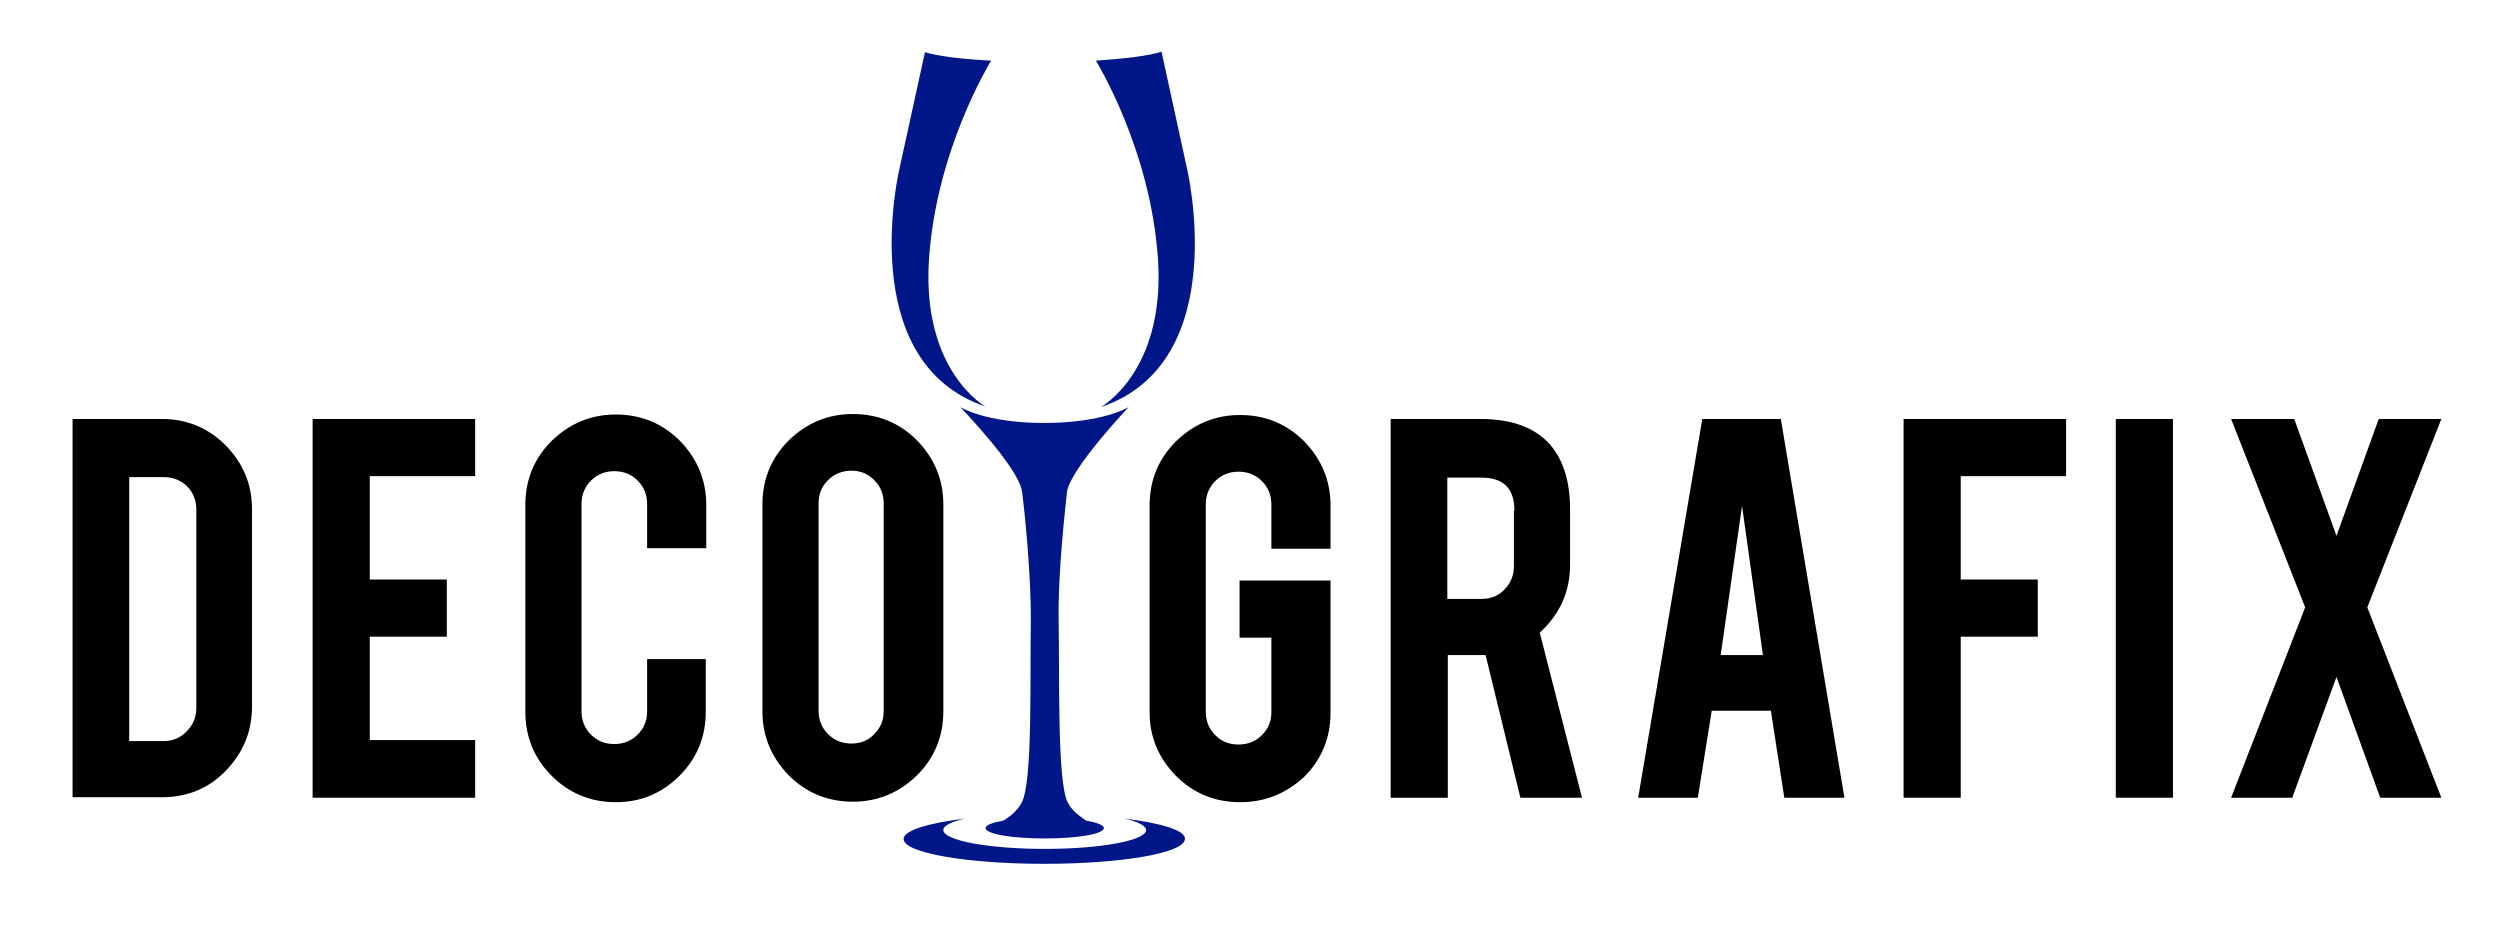 <?xml version="1.0" encoding="utf-8"?>
<!-- Generator: Adobe Illustrator 22.0.1, SVG Export Plug-In . SVG Version: 6.00 Build 0)  -->
<svg version="1.1" id="Layer_1" xmlns="http://www.w3.org/2000/svg" xmlns:xlink="http://www.w3.org/1999/xlink" x="0px" y="0px"
	 viewBox="0 0 503 187.5" style="enable-background:new 0 0 503 187.5;" xml:space="preserve">
<style type="text/css">
	.st0{fill:#001689;}
</style>
<path class="st0" d="M226.2,164.7c2.8,0.6,4.4,1.5,4.4,2.3c0,2.1-9.1,3.8-20.4,3.8c-11.3,0-20.4-1.7-20.4-3.8c0-0.9,1.7-1.7,4.4-2.3
	c-7.5,0.9-12.4,2.4-12.4,4.1c0,2.8,12.7,5,28.3,5c15.7,0,28.3-2.2,28.3-5C238.6,167.1,233.7,165.6,226.2,164.7"/>
<path class="st0" d="M218.5,165.1c-0.9-0.7-2.7-1.7-3.7-3.7c-2.1-4.2-1.6-25.3-1.8-36.2c-0.2-10.2,1.5-24.4,1.7-26.4
	c1-4.9,12.4-16.9,12.4-16.9s-5.1,3.2-17,3.2c-11.9,0-16.9-3.2-16.9-3.2s11.5,11.9,12.4,16.8c0,0.1,0,0.3,0.1,0.5c0,0,0,0.1,0,0.1h0
	c0.4,3.3,1.8,16.4,1.7,25.9c-0.2,10.9,0.4,32-1.8,36.2c-1,2-2.8,3.1-3.7,3.7c-2.2,0.4-3.6,0.9-3.6,1.5c0,1.2,5.3,2.1,11.9,2.1
	c6.6,0,11.9-0.9,11.9-2.1C222.1,166,220.7,165.5,218.5,165.1"/>
<path class="st0" d="M186.9,52.4c1.4-22.1,12.2-39.6,12.5-40.2c-5.9-0.3-10.7-0.9-13.3-1.7l-5.1,23.3c0,0-9.4,39,17.3,48
	C198.4,81.9,185.5,74.8,186.9,52.4"/>
<path class="st0" d="M238.8,33.8l-5.1-23.4c-2.4,0.8-7.2,1.4-13.2,1.8c0.2,0.4,11.1,18,12.5,40.2c1.4,22.4-11.5,29.5-11.5,29.5
	C248.2,72.9,238.8,33.8,238.8,33.8"/>
<path d="M50.7,142.2c0,5-1.8,9.3-5.3,12.9c-3.5,3.6-7.8,5.3-12.8,5.3h-18V84.3h18c5,0,9.3,1.8,12.8,5.3c3.5,3.6,5.3,7.8,5.3,12.8
	V142.2z M26,149.1H33c1.8,0,3.4-0.7,4.6-2c1.3-1.3,1.9-2.9,1.9-4.7v-39.9c0-1.8-0.6-3.4-1.9-4.7C36.3,96.6,34.8,96,33,96H26V149.1z"
	/>
<polygon points="62.9,160.5 62.9,84.3 95.6,84.3 95.6,95.8 74.4,95.8 74.4,116.6 89.9,116.6 89.9,128.1 74.4,128.1 74.4,148.9 
	95.6,148.9 95.6,160.5 "/>
<path d="M123.9,161.4c-5.1,0-9.4-1.8-12.9-5.3c-3.5-3.5-5.3-7.8-5.3-12.9v-41.6c0-5.1,1.8-9.4,5.3-12.9c3.6-3.5,7.9-5.3,12.9-5.3
	c5.1,0,9.4,1.8,12.9,5.3c3.5,3.6,5.3,7.9,5.3,12.9v8.7h-11.9v-8.9c0-1.8-0.6-3.4-1.9-4.7c-1.3-1.3-2.9-1.9-4.7-1.9
	c-1.8,0-3.4,0.6-4.7,1.9c-1.3,1.3-1.9,2.9-1.9,4.7v41.7c0,1.8,0.6,3.4,1.9,4.7c1.3,1.3,2.8,1.9,4.7,1.9c1.8,0,3.4-0.6,4.7-1.9
	c1.3-1.3,1.9-2.8,1.9-4.7v-10.5H142v10.6c0,5.1-1.8,9.4-5.3,12.9C133.1,159.7,128.8,161.4,123.9,161.4"/>
<path d="M171.6,83.3c5.1,0,9.4,1.8,12.9,5.3c3.5,3.6,5.3,7.9,5.3,12.9v41.6c0,5.1-1.8,9.4-5.3,12.9c-3.6,3.5-7.9,5.3-12.9,5.3
	c-5.1,0-9.4-1.8-12.9-5.3c-3.5-3.6-5.3-7.9-5.3-12.9v-41.6c0-5.1,1.8-9.4,5.3-12.9C162.3,85.1,166.6,83.3,171.6,83.3 M177.8,101.3
	c0-1.8-0.6-3.4-1.9-4.7c-1.3-1.3-2.8-1.9-4.6-1.9c-1.8,0-3.4,0.6-4.7,1.9c-1.3,1.3-1.9,2.8-1.9,4.7V143c0,1.8,0.6,3.4,1.9,4.7
	c1.3,1.3,2.9,1.9,4.7,1.9c1.8,0,3.4-0.6,4.6-1.9c1.3-1.3,1.9-2.8,1.9-4.7V101.3z"/>
<path d="M249.5,161.4c-5.1,0-9.4-1.8-12.9-5.3c-3.5-3.6-5.3-7.8-5.3-12.8v-41.6c0-5.1,1.8-9.4,5.3-12.9c3.6-3.5,7.9-5.3,12.9-5.3
	c5.1,0,9.4,1.8,12.9,5.3c3.5,3.6,5.3,7.9,5.3,12.9v8.7h-11.9v-8.9c0-1.8-0.6-3.4-1.9-4.7c-1.3-1.3-2.9-1.9-4.7-1.9
	c-1.8,0-3.4,0.6-4.7,1.9c-1.3,1.3-1.9,2.9-1.9,4.7v41.7c0,1.8,0.6,3.4,1.9,4.7c1.3,1.3,2.8,1.9,4.7,1.9c1.8,0,3.4-0.6,4.7-1.9
	c1.3-1.3,1.9-2.8,1.9-4.6v-15h-6.4v-11.5h18.3v26.6c0,5.1-1.8,9.4-5.3,12.9C258.7,159.7,254.5,161.4,249.5,161.4"/>
<path d="M297.9,84.3c6.4,0,11.1,1.8,14.1,5.3c2.6,3.1,3.9,7.4,3.9,12.9v11.1c0,5.4-2,9.9-6.1,13.7l8.5,33.2h-12.4l-7-28.7h-1h-6.6
	v28.7h-11.5V84.3H297.9z M304.7,102.7c0-4.4-2.2-6.6-6.6-6.6h-6.9v24.4h6.9c1.8,0,3.4-0.6,4.6-1.9c1.3-1.3,1.9-2.9,1.9-4.7V102.7z"
	/>
<path d="M344.4,143l-2.8,17.5h-12l12.9-76.2h15.8l12.8,76.2h-12.1l-2.7-17.5H344.4z M350.5,101.8l-4.3,30h8.5L350.5,101.8z"/>
<polygon points="394.5,160.5 383,160.5 383,84.3 415.7,84.3 415.7,95.8 394.5,95.8 394.5,116.6 410,116.6 410,128.1 394.5,128.1 "/>
<rect x="425.7" y="84.3" width="11.5" height="76.2"/>
<polygon points="491.2,160.5 478.9,160.5 470.1,136.2 461.2,160.5 448.9,160.5 463.8,122.2 448.9,84.3 461.6,84.3 470.1,107.8 
	478.6,84.3 491.2,84.3 476.3,122.2 "/>
</svg>
